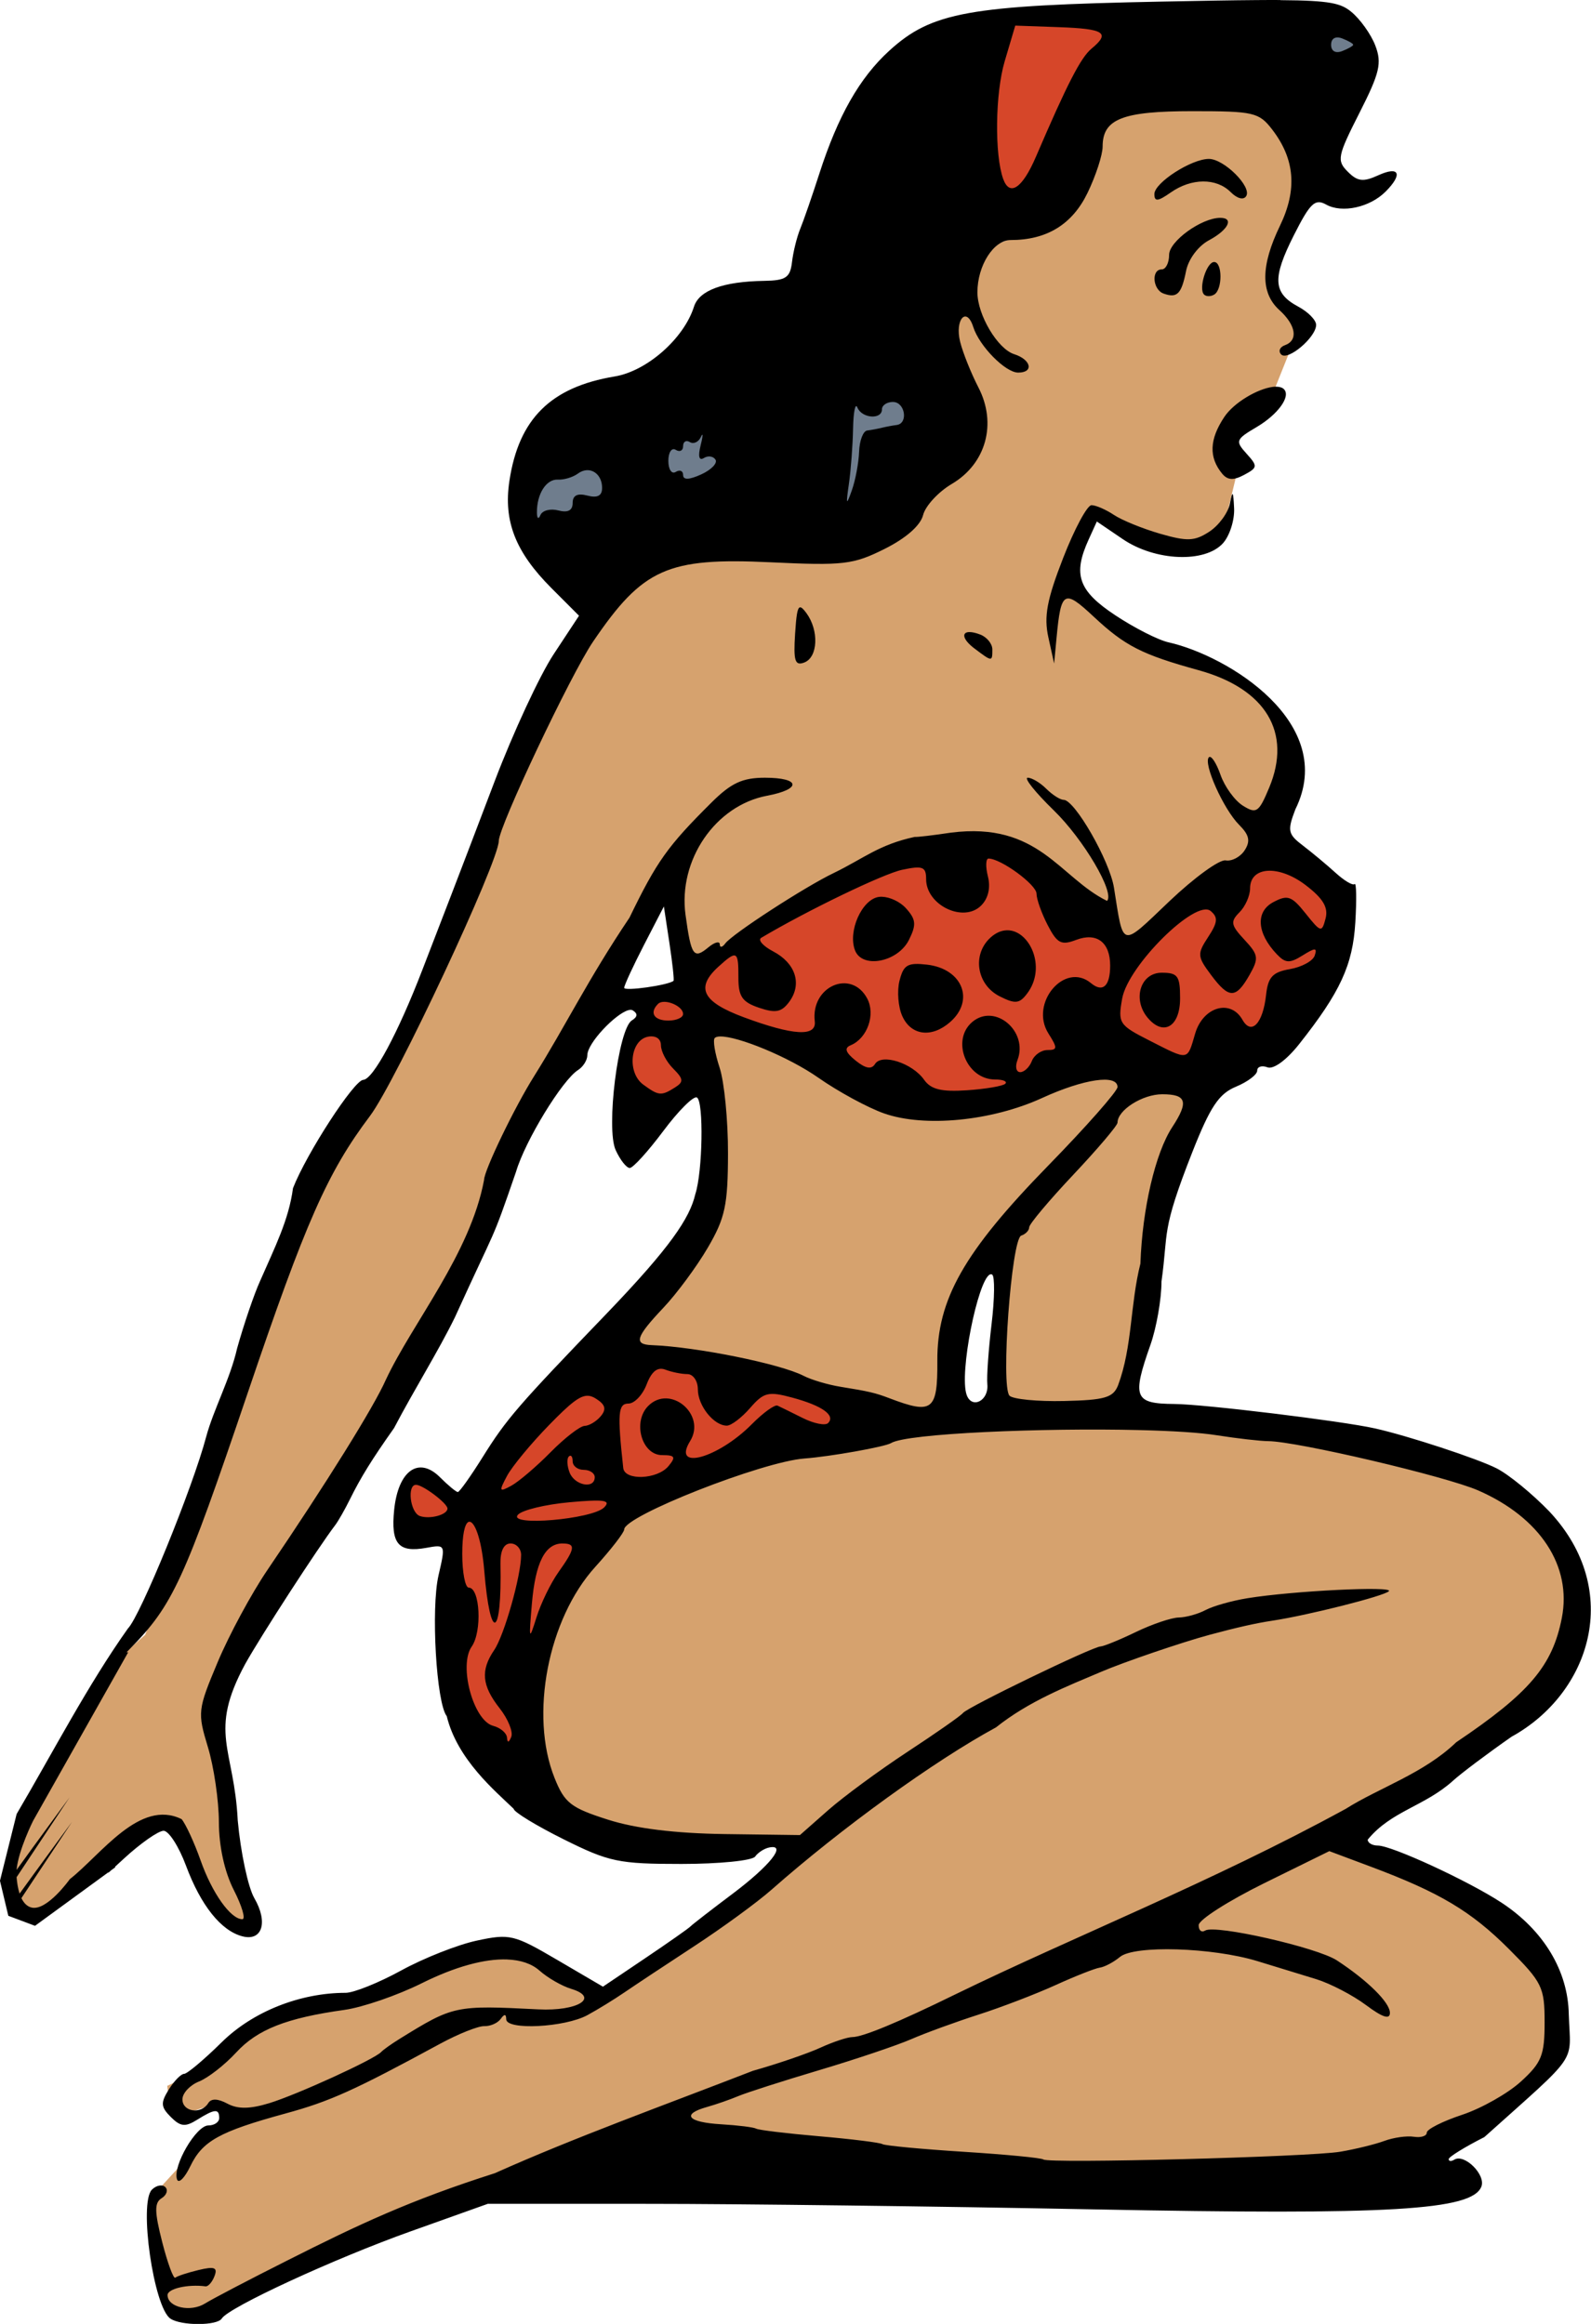<?xml version="1.0" encoding="UTF-8" standalone="no"?>
<!-- Created with Inkscape (http://www.inkscape.org/) -->

<svg
   width="57.169mm"
   height="83.487mm"
   viewBox="0 0 57.169 83.487"
   version="1.1"
   id="svg19257"
   xml:space="preserve"
   inkscape:version="1.2 (dc2aedaf03, 2022-05-15)"
   sodipodi:docname="Bikini girl.svg"
   xmlns:inkscape="http://www.inkscape.org/namespaces/inkscape"
   xmlns:sodipodi="http://sodipodi.sourceforge.net/DTD/sodipodi-0.dtd"
   xmlns="http://www.w3.org/2000/svg"
   xmlns:svg="http://www.w3.org/2000/svg"
   xmlns:rdf="http://www.w3.org/1999/02/22-rdf-syntax-ns#"
   xmlns:cc="http://creativecommons.org/ns#"
   xmlns:dc="http://purl.org/dc/elements/1.1/"><title
     id="title33195">Bikini girl</title><sodipodi:namedview
     id="namedview19259"
     pagecolor="#ffffff"
     bordercolor="#666666"
     borderopacity="1.0"
     inkscape:showpageshadow="2"
     inkscape:pageopacity="0.0"
     inkscape:pagecheckerboard="0"
     inkscape:deskcolor="#d1d1d1"
     inkscape:document-units="mm"
     showgrid="false"
     inkscape:zoom="0.78841056"
     inkscape:cx="565.06092"
     inkscape:cy="-123.03234"
     inkscape:window-width="1920"
     inkscape:window-height="1009"
     inkscape:window-x="1912"
     inkscape:window-y="-8"
     inkscape:window-maximized="1"
     inkscape:current-layer="layer1" /><defs
     id="defs19254" /><g
     inkscape:label="Lager 1"
     inkscape:groupmode="layer"
     id="layer1"
     transform="translate(-211.298,-140.435)"><path
       id="path22980"
       style="fill:#d6a26e;fill-opacity:1;stroke:none;stroke-width:0.265px;stroke-linecap:butt;stroke-linejoin:miter;stroke-opacity:1"
       d="m 253.933,142.375 -3.962,2.201 -1.321,4.05 -5.371,2.025 1.937,5.987 -4.402,2.994 -7.572,1.585 c 0,0 -3.082,5.547 -3.17,6.076 -0.088,0.528 -4.402,10.654 -4.402,10.654 l -4.05,6.604 -3.962,11.623 -1.145,2.994 -0.704,0.617 -1.937,2.994 -1.761,2.73 -0.704,2.377 0.617,1.409 c 0,0 0.616,-0.352 0.968,-0.352 0.352,0 3.698,-2.994 3.698,-2.994 h 0.793 l 1.145,2.113 1.057,1.585 0.616,-0.088 -0.616,-2.201 -0.617,-5.812 c 0,0 7.396,-11.886 7.396,-12.239 0,-0.352 4.667,-10.478 4.667,-10.478 l 4.226,-6.78 c 0,0 0.264,2.641 0.44,2.994 0.176,0.352 1.409,7.132 1.409,7.132 l -2.641,4.93 -5.371,17.346 4.491,2.289 6.075,-0.176 c 0,0 -0.792,1.409 -1.145,1.497 -0.352,0.088 -5.723,4.138 -5.723,4.138 l -2.465,-1.673 -1.673,-0.265 -3.17,1.585 -4.138,0.793 -2.465,1.937 -1.673,0.793 0.088,0.792 0.352,0.264 1.409,-0.44 0.704,0.617 -1.585,0.704 -0.616,1.057 -0.969,1.057 0.44,2.465 0.176,1.497 0.793,0.352 12.503,-5.283 30.905,0.088 c 0,0 5.723,-3.874 5.812,-4.227 0.088,-0.352 -0.881,-4.05 -0.881,-4.05 l -6.78,-3.963 8.453,-6.251 -0.44,-4.05 -2.553,-2.377 -13.17,-2.518 0.843,-6.111 2.025,-5.547 3.082,-11.446 -0.975,-2.386 -4.396,-2.193 -2.994,-1.937 1.232,-2.73 2.114,1.145 2.289,-0.088 0.616,-2.553 -0.528,-1.409 1.761,-1.233 0.704,-1.761 0.528,-0.792 -1.409,-1.145 0.264,-1.409 1.937,-3.522 z m -6.718,42.714 c 0,0 -0.157,6.156 -0.157,6.25 0,0.094 -1.605,-0.273 -1.605,-0.273 0,0 0.063,-3.335 0.052,-3.44 -0.011,-0.105 1.563,-2.496 1.605,-2.527 z" /><path
       id="path20215"
       style="fill:#d64629;fill-opacity:1;stroke:none;stroke-width:0.265px;stroke-linecap:butt;stroke-linejoin:miter;stroke-opacity:1"
       d="m 246.954,170.841 c 0,0 -2.708,0.187 -3.175,0.405 -0.467,0.218 -2.677,1.027 -2.864,1.121 -0.187,0.093 -4.919,3.518 -4.919,3.518 l -1.556,0.467 c 0,0.187 -0.125,1.027 -0.125,1.027 l -0.654,1.338 0.374,2.148 2.366,-1.588 c 0,0 -0.249,-1.93 -0.125,-2.023 0.125,-0.093 4.078,0.747 4.078,0.747 0,0 2.957,2.024 3.673,2.055 0.716,0.031 5.168,-0.934 5.572,-0.934 0.405,0 4.732,-0.156 4.919,-0.218 0.187,-0.062 2.833,-1.494 3.113,-1.743 0.28,-0.249 2.179,-4.514 2.179,-4.514 0,0 -3.02,-1.868 -3.051,-1.743 -0.031,0.125 -4.701,3.86 -4.95,3.704 -0.249,-0.156 -2.833,-2.49 -2.833,-2.49 z m -14.24,17.847 -5.019,5.723 -1.585,-1.057 -0.264,1.145 v 0.969 l 1.584,0.44 v 6.163 l 2.994,2.994 c 0,0 0.44,-5.371 0.352,-6.076 -0.088,-0.704 2.553,-3.874 2.553,-3.874 0,0 3.786,-1.761 4.138,-2.025 0.352,-0.264 6.163,-1.937 6.163,-1.937 l -3.874,-1.145 z" /><path
       style="fill:#d64629;fill-opacity:1;stroke:none;stroke-width:0.265px;stroke-linecap:butt;stroke-linejoin:miter;stroke-opacity:1"
       d="m 246.491,141.116 5.705,-0.084 -3.692,7.383 -2.433,-0.923 z"
       id="path27853" /><path
       id="path29994"
       style="fill:#6f7d8d;fill-opacity:1;stroke:none;stroke-width:0.265px;stroke-linecap:butt;stroke-linejoin:miter;stroke-opacity:1"
       d="m 258.405,141.032 0.42,2.601 1.678,-1.678 z m -16.696,11.578 -10.991,3.775 c 0,0 -1.426,2.517 -1.007,2.685 0.419,0.168 2.349,1.343 2.349,1.343 l 10.906,-1.343 2.181,-4.614 z" /><path
       id="path19999"
       style="fill:#000000;stroke-width:0.265"
       d="m 257.316,140.436 c -0.26,-0.002 -0.55,-6.9e-4 -0.874,0.002 -0.864,0.006 -1.97,0.026 -3.4,0.054 -6.948,0.138 -8.264,0.375 -9.79,1.765 -1.064,0.97 -1.843,2.338 -2.513,4.416 -0.258,0.8 -0.567,1.693 -0.687,1.984 -0.12,0.291 -0.252,0.827 -0.295,1.191 -0.066,0.561 -0.218,0.664 -1.004,0.677 -1.474,0.024 -2.333,0.34 -2.519,0.929 -0.364,1.146 -1.69,2.313 -2.847,2.505 -2.3,0.382 -3.45,1.524 -3.785,3.756 -0.217,1.445 0.218,2.552 1.508,3.845 l 0.994,0.995 -0.912,1.384 c -0.501,0.761 -1.455,2.814 -2.119,4.561 -0.664,1.747 -1.369,3.593 -1.567,4.103 -0.198,0.509 -0.662,1.713 -1.032,2.675 -0.873,2.269 -1.769,3.936 -2.124,3.951 -0.331,0.013 -2.041,2.65 -2.524,3.891 -0.15,1.137 -0.65,2.118 -1.182,3.334 -0.21,0.459 -0.582,1.548 -0.826,2.421 -0.249,1.099 -0.849,2.199 -1.111,3.175 -0.484,1.83 -2.367,6.444 -2.812,6.888 -1.436,2.02 -2.679,4.419 -3.999,6.665 l -0.599,2.398 0.3,1.259 0.959,0.36 2.639,-1.925 v 0.019 l 0.097,-0.089 0.141,-0.102 0.002,-0.028 0.323,-0.297 c 0.594,-0.546 1.232,-0.992 1.419,-0.992 0.186,0 0.549,0.566 0.806,1.257 0.531,1.424 1.257,2.334 2.024,2.534 0.716,0.187 0.932,-0.506 0.429,-1.373 -0.223,-0.384 -0.49,-1.638 -0.595,-2.786 -0.13,-2.623 -1.072,-3.146 0.266,-5.621 0.574,-1.028 2.616,-4.178 3.235,-4.99 0.111,-0.146 0.348,-0.562 0.528,-0.926 0.392,-0.793 0.791,-1.436 1.587,-2.562 0.736,-1.402 1.603,-2.782 2.188,-3.982 1.556,-3.424 1.277,-2.561 2.197,-5.231 0.327,-1.109 1.658,-3.289 2.228,-3.651 0.183,-0.116 0.333,-0.356 0.333,-0.532 0,-0.436 1.012,-1.489 1.472,-1.617 0.033,-0.009 0.063,-0.014 0.09,-0.013 0.027,8.5e-4 0.05,0.007 0.069,0.019 0.187,0.116 0.177,0.233 -0.032,0.362 -0.487,0.301 -0.935,3.881 -0.582,4.656 0.161,0.354 0.389,0.644 0.507,0.644 0.118,0 0.661,-0.599 1.208,-1.331 0.547,-0.732 1.09,-1.272 1.207,-1.2 0.247,0.153 0.204,2.672 -0.06,3.474 -0.199,0.867 -0.919,1.925 -3.152,4.253 -3.234,3.359 -3.628,3.814 -4.487,5.189 -0.432,0.691 -0.834,1.257 -0.894,1.257 -0.06,0 -0.348,-0.238 -0.64,-0.53 -0.767,-0.767 -1.505,-0.241 -1.648,1.175 -0.123,1.218 0.153,1.542 1.156,1.36 0.693,-0.126 0.695,-0.121 0.439,0.985 -0.277,1.196 -0.079,4.594 0.295,5.061 0.377,1.559 1.75,2.697 2.406,3.33 0,0.11 0.804,0.601 1.786,1.09 1.642,0.819 1.983,0.89 4.243,0.89 1.351,0 2.542,-0.119 2.646,-0.265 0.104,-0.146 0.333,-0.293 0.51,-0.327 0.644,-0.126 0.022,0.656 -1.324,1.667 -0.758,0.569 -1.438,1.096 -1.51,1.17 -0.073,0.075 -0.81,0.592 -1.639,1.15 l -1.506,1.014 -1.641,-0.961 c -1.556,-0.912 -1.705,-0.948 -2.891,-0.694 -0.688,0.147 -1.909,0.63 -2.715,1.072 -0.806,0.442 -1.706,0.804 -1.999,0.804 -1.642,0 -3.338,0.676 -4.452,1.775 -0.634,0.625 -1.242,1.136 -1.351,1.136 -0.11,0 -0.358,0.253 -0.551,0.563 -0.299,0.479 -0.288,0.626 0.073,0.987 0.348,0.348 0.518,0.366 0.946,0.099 0.632,-0.395 0.793,-0.407 0.793,-0.061 0,0.146 -0.176,0.265 -0.39,0.265 -0.438,0 -1.286,1.455 -1.127,1.934 0.057,0.171 0.273,-0.041 0.48,-0.471 0.435,-0.905 1.047,-1.244 3.418,-1.892 1.6,-0.437 2.463,-0.826 5.556,-2.505 0.655,-0.355 1.369,-0.64 1.587,-0.633 0.218,0.007 0.484,-0.11 0.591,-0.26 0.131,-0.185 0.195,-0.181 0.198,0.013 0.006,0.4 2.101,0.294 2.915,-0.147 0.364,-0.197 0.959,-0.563 1.323,-0.812 0.364,-0.249 1.495,-0.999 2.514,-1.665 1.019,-0.666 2.269,-1.579 2.778,-2.028 2.518,-2.221 5.856,-4.634 8.07,-5.835 1.187,-0.947 2.565,-1.48 3.771,-1.993 0.831,-0.356 2.901,-1.062 3.902,-1.332 0.981,-0.264 1.674,-0.42 2.249,-0.506 1.282,-0.193 4.025,-0.886 4.194,-1.06 0.188,-0.193 -3.454,-0.013 -5.083,0.252 -0.562,0.091 -1.238,0.283 -1.504,0.425 -0.266,0.142 -0.7,0.263 -0.964,0.268 -0.264,0.005 -0.956,0.239 -1.538,0.52 -0.582,0.281 -1.155,0.515 -1.273,0.52 -0.3,0.013 -4.784,2.182 -4.945,2.393 -0.073,0.095 -0.966,0.72 -1.984,1.388 -1.019,0.669 -2.307,1.616 -2.862,2.105 l -1.009,0.89 -2.695,-0.036 c -1.787,-0.024 -3.204,-0.199 -4.205,-0.518 -1.336,-0.426 -1.558,-0.599 -1.918,-1.5 -0.902,-2.255 -0.236,-5.707 1.462,-7.579 0.572,-0.631 1.041,-1.237 1.041,-1.346 0,-0.487 4.963,-2.439 6.482,-2.55 0.912,-0.067 2.89,-0.419 3.107,-0.553 0.566,-0.35 5.475,-0.552 8.94,-0.467 1.155,0.028 2.15,0.088 2.769,0.186 0.728,0.114 1.556,0.209 1.842,0.211 1.032,0.006 6.387,1.263 7.55,1.772 2.226,0.975 3.367,2.716 3.002,4.58 -0.337,1.723 -1.164,2.696 -3.796,4.467 -1.167,1.122 -2.769,1.632 -3.969,2.391 -4.818,2.632 -9.735,4.574 -14.024,6.663 -2.042,1.001 -3.333,1.536 -3.703,1.536 -0.174,0 -0.692,0.172 -1.151,0.382 -0.458,0.21 -1.548,0.583 -2.422,0.829 -3.19,1.237 -6.411,2.396 -9.275,3.679 -3.034,0.968 -4.878,1.833 -7.47,3.142 -1.352,0.68 -2.676,1.372 -2.942,1.538 -0.522,0.326 -1.348,0.141 -1.348,-0.302 0,-0.23 0.729,-0.397 1.364,-0.313 0.095,0.013 0.241,-0.153 0.323,-0.368 0.119,-0.31 -5.8e-4,-0.356 -0.57,-0.219 -0.396,0.095 -0.773,0.219 -0.838,0.275 -0.065,0.056 -0.276,-0.517 -0.47,-1.274 -0.28,-1.095 -0.285,-1.418 -0.023,-1.58 0.181,-0.112 0.242,-0.292 0.134,-0.399 -0.107,-0.107 -0.325,-0.066 -0.483,0.092 -0.475,0.475 0.065,4.233 0.667,4.634 0.389,0.26 1.682,0.257 1.844,-0.005 0.249,-0.403 4.037,-2.151 6.782,-3.13 l 2.778,-0.991 5.821,0.001 c 3.201,7.3e-4 10.386,0.09 15.966,0.199 10.659,0.208 13.587,0.035 13.915,-0.821 0.163,-0.424 -0.61,-1.19 -0.974,-0.965 -0.111,0.068 -0.201,0.06 -0.201,-0.019 0,-0.079 0.576,-0.435 1.281,-0.792 3.454,-3.097 3.094,-2.6 3.034,-4.405 -0.024,-1.562 -0.902,-3.022 -2.417,-4.017 -1.185,-0.778 -3.943,-2.051 -4.443,-2.051 -0.201,0 -0.365,-0.096 -0.365,-0.212 0.842,-1.032 2.045,-1.197 3.062,-2.115 0.28,-0.257 1.229,-0.971 2.108,-1.584 2.816,-1.549 4.028,-5.235 1.362,-8.086 -0.61,-0.635 -1.466,-1.335 -1.903,-1.556 -0.69,-0.35 -3.177,-1.167 -4.366,-1.433 -1.195,-0.268 -6.131,-0.869 -7.21,-0.878 -1.441,-0.011 -1.529,-0.229 -0.86,-2.126 0.218,-0.619 0.397,-1.643 0.397,-2.277 0.256,-1.819 -0.032,-1.752 1.109,-4.648 0.643,-1.628 0.953,-2.093 1.566,-2.347 0.42,-0.174 0.764,-0.434 0.764,-0.577 0,-0.143 0.166,-0.198 0.368,-0.12 0.217,0.083 0.684,-0.258 1.138,-0.831 1.479,-1.869 1.927,-2.84 2.02,-4.375 0.049,-0.821 0.038,-1.44 -0.025,-1.377 -0.063,0.063 -0.371,-0.119 -0.684,-0.404 -0.313,-0.285 -0.839,-0.723 -1.169,-0.975 -0.547,-0.415 -0.571,-0.534 -0.276,-1.307 1.53,-3.09 -2.414,-5.514 -4.553,-5.997 -0.367,-0.079 -1.23,-0.517 -1.918,-0.973 -1.329,-0.88 -1.533,-1.46 -0.957,-2.723 l 0.294,-0.646 0.933,0.634 c 1.165,0.79 2.95,0.864 3.597,0.149 0.241,-0.266 0.422,-0.832 0.402,-1.257 -0.015,-0.317 -0.029,-0.482 -0.051,-0.508 v -5.1e-4 c -0.022,-0.025 -0.053,0.091 -0.1,0.337 -0.064,0.331 -0.396,0.785 -0.737,1.009 -0.528,0.346 -0.794,0.357 -1.766,0.077 -0.63,-0.182 -1.38,-0.487 -1.667,-0.679 -0.287,-0.191 -0.649,-0.348 -0.803,-0.348 -0.154,0 -0.614,0.855 -1.02,1.9 -0.583,1.498 -0.695,2.099 -0.531,2.844 l 0.208,0.945 0.087,-0.926 c 0.16,-1.692 0.268,-1.754 1.333,-0.759 1.128,1.054 1.731,1.361 3.773,1.925 2.415,0.666 3.361,2.241 2.535,4.218 -0.373,0.893 -0.459,0.952 -0.945,0.649 -0.294,-0.184 -0.656,-0.683 -0.805,-1.11 -0.149,-0.427 -0.336,-0.71 -0.417,-0.629 -0.214,0.214 0.525,1.865 1.085,2.425 0.366,0.366 0.414,0.585 0.201,0.916 -0.154,0.239 -0.462,0.402 -0.684,0.363 -0.222,-0.04 -1.132,0.622 -2.024,1.47 -1.765,1.68 -1.638,1.711 -1.989,-0.489 -0.154,-0.969 -1.409,-3.157 -1.81,-3.157 -0.123,0 -0.403,-0.179 -0.622,-0.397 -0.218,-0.218 -0.518,-0.397 -0.667,-0.397 -0.148,0 0.271,0.525 0.932,1.168 1.076,1.045 2.207,2.968 1.918,3.257 -1.711,-0.841 -2.448,-2.854 -5.608,-2.452 -0.64,0.096 -1.225,0.165 -1.3,0.153 -1.289,0.275 -1.839,0.777 -2.91,1.296 -1.036,0.495 -3.65,2.192 -3.899,2.531 -0.107,0.145 -0.196,0.161 -0.198,0.034 -0.002,-0.127 -0.185,-0.08 -0.407,0.104 -0.532,0.441 -0.621,0.315 -0.824,-1.164 -0.27,-1.968 1.074,-3.932 2.929,-4.28 1.255,-0.236 1.206,-0.647 -0.077,-0.647 -0.806,0 -1.211,0.188 -1.918,0.89 -1.578,1.567 -1.965,2.111 -2.947,4.136 -1.505,2.239 -2.278,3.857 -3.43,5.7 -0.694,1.1 -1.796,3.384 -1.796,3.724 -0.496,2.653 -2.558,5.113 -3.53,7.179 -0.422,0.962 -2.131,3.708 -4.256,6.835 -0.571,0.84 -1.373,2.325 -1.783,3.301 -0.722,1.718 -0.733,1.813 -0.354,3.061 0.215,0.709 0.392,1.918 0.394,2.688 0.002,0.877 0.202,1.791 0.537,2.447 0.294,0.576 0.432,1.047 0.306,1.047 -0.419,0 -1.086,-0.938 -1.498,-2.107 -0.224,-0.635 -0.532,-1.305 -0.684,-1.488 -1.505,-0.739 -2.883,1.265 -4.017,2.156 0,0 -0.824,1.158 -1.379,1.019 -0.167,-0.042 -0.28,-0.172 -0.361,-0.337 l 1.817,-2.739 c 0,0 -1.232,1.676 -1.882,2.576 -0.063,-0.192 -0.092,-0.404 -0.108,-0.589 l 1.905,-2.871 c 0,0 -1.262,1.715 -1.905,2.608 0.064,-0.71 0.594,-1.764 0.594,-1.764 l 3.416,-6.054 h -0.059 l 0.111,-0.113 c 1.556,-1.581 1.944,-2.423 4.246,-9.214 2.082,-6.143 2.864,-7.913 4.392,-9.942 0.921,-1.223 4.626,-9.133 4.626,-9.877 0,-0.515 2.585,-5.979 3.388,-7.16 1.788,-2.631 2.671,-3.027 6.37,-2.852 2.631,0.125 2.977,0.084 4.106,-0.48 0.77,-0.385 1.289,-0.841 1.383,-1.215 0.083,-0.33 0.548,-0.834 1.033,-1.12 1.23,-0.726 1.627,-2.165 0.956,-3.464 -0.265,-0.513 -0.561,-1.252 -0.658,-1.643 -0.198,-0.801 0.232,-1.285 0.472,-0.53 0.218,0.687 1.155,1.638 1.614,1.638 0.572,0 0.469,-0.467 -0.145,-0.662 -0.594,-0.189 -1.32,-1.41 -1.32,-2.222 0,-0.962 0.582,-1.878 1.194,-1.878 1.3,0 2.213,-0.56 2.762,-1.692 0.298,-0.616 0.543,-1.366 0.543,-1.666 0,-0.992 0.71,-1.272 3.23,-1.272 2.2,0 2.389,0.043 2.864,0.661 0.816,1.061 0.905,2.159 0.279,3.455 -0.694,1.437 -0.702,2.414 -0.023,3.028 0.601,0.544 0.687,1.09 0.198,1.265 -0.182,0.065 -0.242,0.213 -0.134,0.329 0.234,0.251 1.258,-0.613 1.258,-1.061 0,-0.171 -0.288,-0.465 -0.639,-0.653 -0.912,-0.488 -0.944,-1.016 -0.161,-2.567 0.586,-1.159 0.76,-1.325 1.161,-1.101 0.57,0.319 1.568,0.102 2.134,-0.465 0.629,-0.629 0.498,-0.933 -0.256,-0.59 -0.55,0.251 -0.749,0.228 -1.103,-0.127 -0.4,-0.4 -0.369,-0.557 0.42,-2.111 0.729,-1.436 0.812,-1.787 0.571,-2.419 -0.155,-0.407 -0.548,-0.956 -0.873,-1.22 -0.357,-0.289 -0.716,-0.402 -2.536,-0.412 z m -9.537,0.919 1.574,0.056 c 1.637,0.059 1.853,0.203 1.163,0.775 -0.386,0.321 -0.874,1.271 -1.999,3.892 h -5.2e-4 c -0.479,1.117 -0.936,1.427 -1.168,0.794 -0.318,-0.868 -0.291,-3.086 0.051,-4.236 z m 11.583,0.425 c 0.048,8.2e-4 0.103,0.012 0.163,0.035 0.218,0.084 0.397,0.186 0.397,0.228 0,0.042 -0.179,0.144 -0.397,0.228 -0.239,0.092 -0.397,0.001 -0.397,-0.228 0,-0.172 0.089,-0.265 0.234,-0.263 z m -4.625,4.364 c -0.63,0 -1.959,0.857 -1.959,1.263 0,0.28 0.124,0.268 0.588,-0.057 0.745,-0.522 1.64,-0.528 2.154,-0.013 0.235,0.235 0.465,0.294 0.558,0.142 0.207,-0.335 -0.797,-1.335 -1.342,-1.335 z m 0.409,2.117 c -0.674,0 -1.839,0.842 -1.839,1.33 0,0.287 -0.119,0.522 -0.265,0.522 -0.382,0 -0.326,0.727 0.066,0.868 0.487,0.175 0.643,0.019 0.808,-0.809 0.086,-0.43 0.436,-0.899 0.828,-1.108 0.69,-0.369 0.906,-0.803 0.401,-0.803 z m -0.221,1.587 c -0.272,0 -0.569,0.961 -0.362,1.168 0.077,0.077 0.243,0.077 0.368,-5.1e-4 0.3,-0.185 0.294,-1.168 -0.006,-1.168 z m 2.228,4.478 c -0.04,-6e-5 -0.083,0.003 -0.128,0.009 -0.54,0.071 -1.387,0.557 -1.736,1.082 -0.535,0.804 -0.559,1.446 -0.077,2.033 0.196,0.238 0.408,0.25 0.791,0.045 0.489,-0.262 0.494,-0.312 0.086,-0.763 -0.411,-0.454 -0.389,-0.511 0.367,-0.957 0.766,-0.453 1.234,-1.103 0.977,-1.359 -0.062,-0.062 -0.159,-0.089 -0.28,-0.089 z m -13.768,0.55 c 0.435,0 0.559,0.773 0.132,0.827 -0.146,0.018 -0.384,0.063 -0.529,0.099 -0.146,0.036 -0.384,0.081 -0.529,0.099 -0.146,0.018 -0.277,0.36 -0.291,0.761 -0.015,0.4 -0.132,1.025 -0.261,1.389 -0.201,0.565 -0.216,0.532 -0.106,-0.232 0.071,-0.491 0.138,-1.384 0.15,-1.984 0.011,-0.6 0.081,-0.943 0.155,-0.761 0.158,0.393 0.883,0.447 0.883,0.066 0,-0.146 0.179,-0.265 0.397,-0.265 z m -6.849,1.178 h 5.2e-4 c 0.016,0.015 -0.005,0.15 -0.062,0.377 -0.101,0.401 -0.059,0.567 0.116,0.458 0.151,-0.093 0.339,-0.066 0.417,0.06 h 5.1e-4 c 0.078,0.127 -0.152,0.364 -0.511,0.528 -0.436,0.199 -0.653,0.206 -0.653,0.023 0,-0.151 -0.119,-0.201 -0.265,-0.111 -0.146,0.09 -0.265,-0.089 -0.265,-0.397 0,-0.308 0.119,-0.487 0.265,-0.397 0.146,0.09 0.265,0.03 0.265,-0.132 0,-0.163 0.109,-0.228 0.242,-0.146 0.133,0.082 0.311,3.9e-4 0.395,-0.182 0.021,-0.046 0.036,-0.072 0.046,-0.08 0.004,-0.003 0.007,-0.003 0.009,-0.001 z m -4.168,1.273 c 0.302,-0.023 0.565,0.233 0.565,0.638 0,0.282 -0.167,0.368 -0.529,0.274 -0.358,-0.094 -0.529,-0.008 -0.529,0.265 0,0.27 -0.171,0.358 -0.517,0.268 -0.284,-0.074 -0.572,9.7e-4 -0.641,0.167 -0.069,0.168 -0.125,0.126 -0.126,-0.094 -0.004,-0.67 0.337,-1.203 0.754,-1.18 0.218,0.012 0.54,-0.085 0.716,-0.215 0.101,-0.075 0.206,-0.114 0.306,-0.122 z m 7.671,4.928 c -0.092,0.025 -0.129,0.305 -0.171,0.946 -0.063,0.981 -0.005,1.163 0.331,1.034 0.491,-0.188 0.533,-1.15 0.076,-1.773 -0.107,-0.146 -0.182,-0.222 -0.237,-0.207 z m 6.092,0.887 c -0.286,0.003 -0.251,0.263 0.183,0.591 v -5.2e-4 c 0.636,0.481 0.642,0.482 0.642,0.034 0,-0.203 -0.196,-0.444 -0.435,-0.535 -0.164,-0.063 -0.295,-0.09 -0.39,-0.089 z m 0.689,8.137 c 0.441,0 1.723,0.938 1.723,1.261 0,0.194 0.18,0.701 0.399,1.126 0.343,0.663 0.489,0.739 1.025,0.535 0.739,-0.281 1.222,0.084 1.222,0.923 0,0.74 -0.266,0.982 -0.691,0.629 -0.943,-0.783 -2.215,0.724 -1.527,1.81 0.332,0.524 0.328,0.595 -0.034,0.595 -0.226,0 -0.479,0.179 -0.563,0.397 -0.084,0.218 -0.272,0.397 -0.417,0.397 -0.145,0 -0.19,-0.195 -0.098,-0.434 0.395,-1.03 -0.804,-2.05 -1.617,-1.375 -0.781,0.648 -0.224,2.073 0.811,2.073 0.286,0 0.452,0.068 0.368,0.152 -0.084,0.084 -0.701,0.189 -1.373,0.235 -0.925,0.062 -1.3,-0.03 -1.546,-0.379 -0.421,-0.598 -1.523,-0.952 -1.762,-0.565 -0.126,0.204 -0.338,0.166 -0.695,-0.121 -0.368,-0.296 -0.419,-0.453 -0.18,-0.552 0.599,-0.249 0.901,-1.104 0.593,-1.681 -0.574,-1.073 -2.033,-0.437 -1.883,0.821 0.067,0.562 -0.772,0.514 -2.549,-0.145 -1.495,-0.555 -1.748,-1.062 -0.905,-1.825 0.657,-0.595 0.713,-0.564 0.71,0.397 -0.002,0.68 0.135,0.881 0.742,1.086 0.599,0.202 0.811,0.159 1.088,-0.219 0.465,-0.636 0.225,-1.382 -0.58,-1.805 -0.366,-0.192 -0.56,-0.412 -0.43,-0.489 1.656,-0.983 4.389,-2.302 5.065,-2.444 0.739,-0.156 0.86,-0.109 0.86,0.336 0,0.936 1.344,1.582 1.977,0.949 0.256,-0.256 0.346,-0.641 0.243,-1.047 -0.089,-0.353 -0.077,-0.642 0.025,-0.642 z m 10.032,0.439 c 0.378,-0.022 0.877,0.146 1.359,0.513 0.628,0.479 0.822,0.803 0.719,1.199 -0.135,0.517 -0.169,0.508 -0.717,-0.178 -0.505,-0.633 -0.647,-0.682 -1.166,-0.405 -0.641,0.343 -0.587,1.114 0.129,1.867 0.312,0.328 0.462,0.335 0.926,0.046 0.458,-0.286 0.534,-0.285 0.437,0.005 -0.064,0.193 -0.464,0.411 -0.889,0.485 -0.624,0.108 -0.788,0.285 -0.858,0.926 -0.112,1.027 -0.527,1.465 -0.849,0.895 -0.427,-0.756 -1.415,-0.469 -1.699,0.493 -0.293,0.994 -0.208,0.982 -1.665,0.241 -1.07,-0.544 -1.116,-0.615 -0.958,-1.498 0.212,-1.185 2.642,-3.589 3.178,-3.145 0.274,0.228 0.257,0.408 -0.088,0.935 -0.4,0.61 -0.393,0.698 0.105,1.365 0.644,0.862 0.889,0.861 1.381,-0.003 0.341,-0.601 0.324,-0.72 -0.184,-1.265 -0.488,-0.524 -0.511,-0.65 -0.178,-0.983 0.21,-0.21 0.382,-0.598 0.382,-0.861 0,-0.396 0.258,-0.609 0.636,-0.632 z m -13.86,0.933 c -0.041,-0.001 -0.08,7.3e-4 -0.117,0.006 -0.606,0.088 -1.117,1.233 -0.855,1.917 0.259,0.676 1.543,0.426 1.941,-0.377 0.271,-0.546 0.252,-0.733 -0.112,-1.136 -0.21,-0.232 -0.572,-0.4 -0.857,-0.41 z m -7.839,0.348 0.199,1.315 c 0.11,0.723 0.176,1.334 0.147,1.358 -0.19,0.158 -1.772,0.381 -1.772,0.25 0,-0.089 0.321,-0.783 0.713,-1.543 z m 12.317,0.857 c -0.188,0.006 -0.385,0.085 -0.578,0.259 -0.672,0.608 -0.503,1.696 0.329,2.114 0.562,0.283 0.711,0.266 0.992,-0.111 0.653,-0.874 0.161,-2.086 -0.559,-2.246 -0.06,-0.013 -0.121,-0.019 -0.184,-0.017 z m -3.289,1.21 c -0.343,0.017 -0.454,0.174 -0.562,0.604 -0.093,0.371 -0.047,0.945 0.103,1.273 0.317,0.696 1.053,0.787 1.713,0.213 0.9,-0.783 0.447,-1.918 -0.825,-2.066 -0.174,-0.02 -0.314,-0.03 -0.428,-0.024 z m 8.86,0.314 c -0.761,0 -1.06,0.948 -0.508,1.613 0.568,0.684 1.169,0.329 1.169,-0.691 0,-0.808 -0.082,-0.922 -0.661,-0.922 z m -17.868,1.046 c 0.283,0.003 0.67,0.214 0.67,0.437 0,0.13 -0.238,0.236 -0.529,0.236 -0.516,0 -0.69,-0.28 -0.371,-0.599 0.053,-0.053 0.136,-0.075 0.23,-0.074 z m -0.488,1.241 c 0.032,-0.001 0.061,4.9e-4 0.089,0.004 v 5.2e-4 c 0.169,0.024 0.274,0.139 0.274,0.316 0,0.219 0.198,0.595 0.44,0.837 0.372,0.372 0.382,0.477 0.067,0.676 h -5.1e-4 c -0.495,0.313 -0.587,0.305 -1.142,-0.101 -0.59,-0.431 -0.473,-1.599 0.173,-1.722 0.034,-0.007 0.068,-0.01 0.099,-0.011 z m 2.487,0.003 c 0.629,-0.015 2.457,0.729 3.533,1.483 0.71,0.497 1.77,1.073 2.356,1.28 1.452,0.512 3.87,0.277 5.681,-0.552 1.505,-0.689 2.711,-0.864 2.711,-0.394 0,0.149 -1.123,1.423 -2.496,2.829 -3.024,3.098 -3.991,4.803 -3.978,7.014 0.011,1.786 -0.173,1.927 -1.729,1.334 -0.501,-0.191 -0.732,-0.245 -1.75,-0.409 -0.453,-0.073 -1.048,-0.25 -1.323,-0.392 -0.837,-0.433 -3.847,-1.042 -5.46,-1.104 -0.659,-0.025 -0.578,-0.289 0.417,-1.341 0.482,-0.509 1.2,-1.481 1.597,-2.16 0.623,-1.066 0.722,-1.526 0.726,-3.386 0.003,-1.184 -0.133,-2.572 -0.302,-3.084 -0.169,-0.512 -0.247,-0.99 -0.174,-1.063 0.035,-0.035 0.1,-0.053 0.19,-0.055 z m 15.888,2.076 c 0.877,0 0.958,0.268 0.359,1.183 -0.607,0.926 -1.075,2.935 -1.143,4.902 -0.369,1.458 -0.288,2.992 -0.801,4.366 -0.175,0.448 -0.472,0.536 -1.939,0.569 -0.953,0.022 -1.836,-0.064 -1.963,-0.19 -0.321,-0.321 0.068,-5.634 0.421,-5.752 0.157,-0.052 0.286,-0.187 0.286,-0.3 0,-0.113 0.714,-0.963 1.587,-1.889 0.873,-0.926 1.587,-1.768 1.587,-1.87 0,-0.45 0.896,-1.019 1.606,-1.019 z m -6.151,6.465 v 5.1e-4 c 0.014,4.2e-4 0.027,0.005 0.04,0.013 0.099,0.061 0.089,0.861 -0.021,1.777 -0.11,0.916 -0.179,1.891 -0.152,2.167 0.056,0.585 -0.554,0.899 -0.742,0.381 -0.28,-0.772 0.401,-4.125 0.833,-4.328 0.014,-0.007 0.029,-0.011 0.042,-0.01 z m -11.902,3.4 c 0.063,-0.008 0.13,0.002 0.201,0.029 0.228,0.088 0.583,0.159 0.79,0.159 0.206,0 0.376,0.247 0.376,0.548 0,0.587 0.572,1.304 1.041,1.304 0.157,0 0.533,-0.285 0.836,-0.634 0.492,-0.566 0.655,-0.605 1.52,-0.372 1.071,0.289 1.559,0.637 1.282,0.914 -0.1,0.1 -0.509,0.018 -0.908,-0.181 -0.4,-0.2 -0.809,-0.401 -0.908,-0.446 -0.099,-0.046 -0.516,0.255 -0.926,0.669 -1.218,1.228 -2.881,1.682 -2.215,0.605 0.59,-0.954 -0.716,-2.052 -1.504,-1.265 -0.573,0.573 -0.236,1.769 0.498,1.769 0.465,0 0.502,0.066 0.227,0.397 -0.399,0.48 -1.573,0.528 -1.624,0.066 -0.214,-1.964 -0.186,-2.315 0.186,-2.315 0.216,0 0.51,-0.31 0.654,-0.688 0.134,-0.353 0.288,-0.535 0.476,-0.559 z m -2.585,0.966 c 0.096,0.004 0.186,0.04 0.283,0.1 0.344,0.215 0.392,0.38 0.182,0.633 -0.156,0.188 -0.418,0.345 -0.582,0.35 -0.164,0.005 -0.715,0.431 -1.224,0.947 -0.509,0.516 -1.144,1.057 -1.409,1.202 -0.439,0.24 -0.453,0.208 -0.156,-0.351 0.18,-0.338 0.866,-1.168 1.525,-1.843 0.75,-0.769 1.093,-1.048 1.381,-1.037 z m -0.632,2.154 c 0.017,-9.1e-4 0.032,0.007 0.044,0.022 0.025,0.031 0.041,0.092 0.041,0.177 0,0.17 0.179,0.309 0.397,0.309 0.218,0 0.397,0.119 0.397,0.265 h -5.1e-4 c 0,0.435 -0.724,0.299 -0.904,-0.17 -0.092,-0.239 -0.105,-0.497 -0.028,-0.573 0.019,-0.019 0.037,-0.029 0.054,-0.029 z m -5.537,1.046 c 0.257,0.011 1.124,0.668 1.124,0.852 0,0.224 -0.63,0.395 -0.992,0.269 -0.35,-0.122 -0.47,-1.135 -0.132,-1.121 z m 6.517,0.567 c 0.071,0.001 0.13,0.005 0.177,0.012 0.188,0.028 0.189,0.102 0.062,0.231 -0.426,0.432 -3.504,0.692 -3.096,0.261 0.157,-0.167 0.991,-0.367 1.852,-0.445 0.31,-0.028 0.559,-0.047 0.753,-0.055 v 5.1e-4 c 0.097,-0.004 0.181,-0.005 0.252,-0.004 z m -4.617,0.761 c 0.013,-0.002 0.026,-0.002 0.04,0.002 0.189,0.052 0.419,0.689 0.507,1.769 0.214,2.603 0.636,2.411 0.581,-0.264 -0.01,-0.462 0.123,-0.728 0.363,-0.728 0.208,0 0.379,0.186 0.379,0.412 0,0.748 -0.605,2.886 -0.967,3.417 -0.496,0.728 -0.445,1.278 0.195,2.091 0.303,0.385 0.49,0.847 0.418,1.028 -0.086,0.212 -0.14,0.222 -0.153,0.028 -0.011,-0.165 -0.235,-0.356 -0.497,-0.424 -0.712,-0.186 -1.249,-2.166 -0.772,-2.847 0.38,-0.542 0.301,-2.118 -0.105,-2.118 -0.129,0 -0.234,-0.545 -0.234,-1.212 0,-0.694 0.089,-1.058 0.208,-1.139 0.013,-0.008 0.025,-0.014 0.038,-0.016 z m 3.357,0.78 c 0.485,0 0.46,0.181 -0.143,1.027 -0.279,0.392 -0.635,1.124 -0.792,1.628 -0.267,0.855 -0.278,0.822 -0.164,-0.501 0.127,-1.472 0.475,-2.155 1.099,-2.155 z m 27.554,11.052 1.499,0.561 c 2.463,0.922 3.596,1.597 4.951,2.952 1.202,1.203 1.286,1.374 1.286,2.637 0,1.183 -0.106,1.447 -0.85,2.126 -0.467,0.427 -1.42,0.966 -2.117,1.197 -0.697,0.231 -1.267,0.519 -1.267,0.64 0,0.121 -0.208,0.188 -0.463,0.148 -0.255,-0.04 -0.732,0.027 -1.06,0.149 -0.328,0.122 -1.042,0.297 -1.587,0.389 -1.12,0.188 -10.497,0.432 -10.669,0.277 -0.061,-0.055 -1.349,-0.179 -2.863,-0.275 -1.513,-0.096 -2.825,-0.22 -2.916,-0.275 -0.09,-0.056 -1.114,-0.183 -2.275,-0.283 -1.161,-0.1 -2.18,-0.223 -2.263,-0.273 -0.083,-0.05 -0.649,-0.121 -1.257,-0.157 -1.209,-0.071 -1.446,-0.36 -0.51,-0.622 0.327,-0.092 0.833,-0.268 1.124,-0.391 0.291,-0.123 1.601,-0.543 2.91,-0.933 1.31,-0.39 2.798,-0.891 3.307,-1.113 0.509,-0.222 1.596,-0.618 2.415,-0.881 0.819,-0.263 2.064,-0.74 2.766,-1.06 0.703,-0.32 1.42,-0.603 1.593,-0.628 0.174,-0.025 0.499,-0.198 0.723,-0.384 0.517,-0.429 3.313,-0.344 4.938,0.15 0.655,0.199 1.607,0.491 2.117,0.649 0.509,0.158 1.313,0.577 1.786,0.93 0.592,0.443 0.86,0.53 0.86,0.281 0,-0.371 -0.796,-1.159 -1.904,-1.885 -0.713,-0.467 -4.372,-1.297 -4.734,-1.073 -0.133,0.082 -0.238,-0.006 -0.234,-0.197 0.004,-0.19 1.062,-0.866 2.35,-1.502 z m -29.545,3.892 c 0.486,0.018 0.883,0.15 1.165,0.4 0.291,0.258 0.803,0.554 1.138,0.655 1.034,0.314 0.239,0.809 -1.182,0.737 -2.985,-0.151 -3.045,-0.139 -4.983,1.06 -0.291,0.18 -0.589,0.392 -0.661,0.471 -0.241,0.262 -3.026,1.535 -4.022,1.839 -0.698,0.213 -1.13,0.218 -1.505,0.017 -0.349,-0.186 -0.582,-0.192 -0.69,-0.016 -0.255,0.412 -0.926,0.312 -0.926,-0.138 0,-0.222 0.268,-0.51 0.595,-0.641 0.327,-0.13 0.929,-0.6 1.337,-1.043 0.762,-0.828 1.806,-1.239 3.889,-1.53 0.655,-0.092 1.905,-0.522 2.778,-0.957 1.197,-0.596 2.258,-0.885 3.069,-0.855 z"
       sodipodi:nodetypes="ccccsscscsscccssscccccccccccccccsssssccsscccsscsccsscsccssssssccssscsscccssscsscssssssssscssscccssssssscssccscssssssccsscccsscccssssscscsscccccssssccssccccsscsccssssssssccscccssccsssssscccscsssssssssssscccccsssssssccccssscsssccsccccccccccssscssssscssssscsssscssssssssssssccsscccccssscsssssssssssssssssssscssssscccssssscssssscccccccssssscsscsscsssccssssccssccscssssssssssscsscssssssssscssscssssscssssscscscsssscccsssccccssccccccsscsssssssssscsssssccsscccccsccscccsscscssscssscsscssccssssssscccsscccccsssssccsssssscsscccsssssccccssccssssssssccssccsccscssssssssssccssssscscscsssscsssssssssssssssssscssccssssscsscsssssscsscscsssscsscssssscc" /></g></svg>
